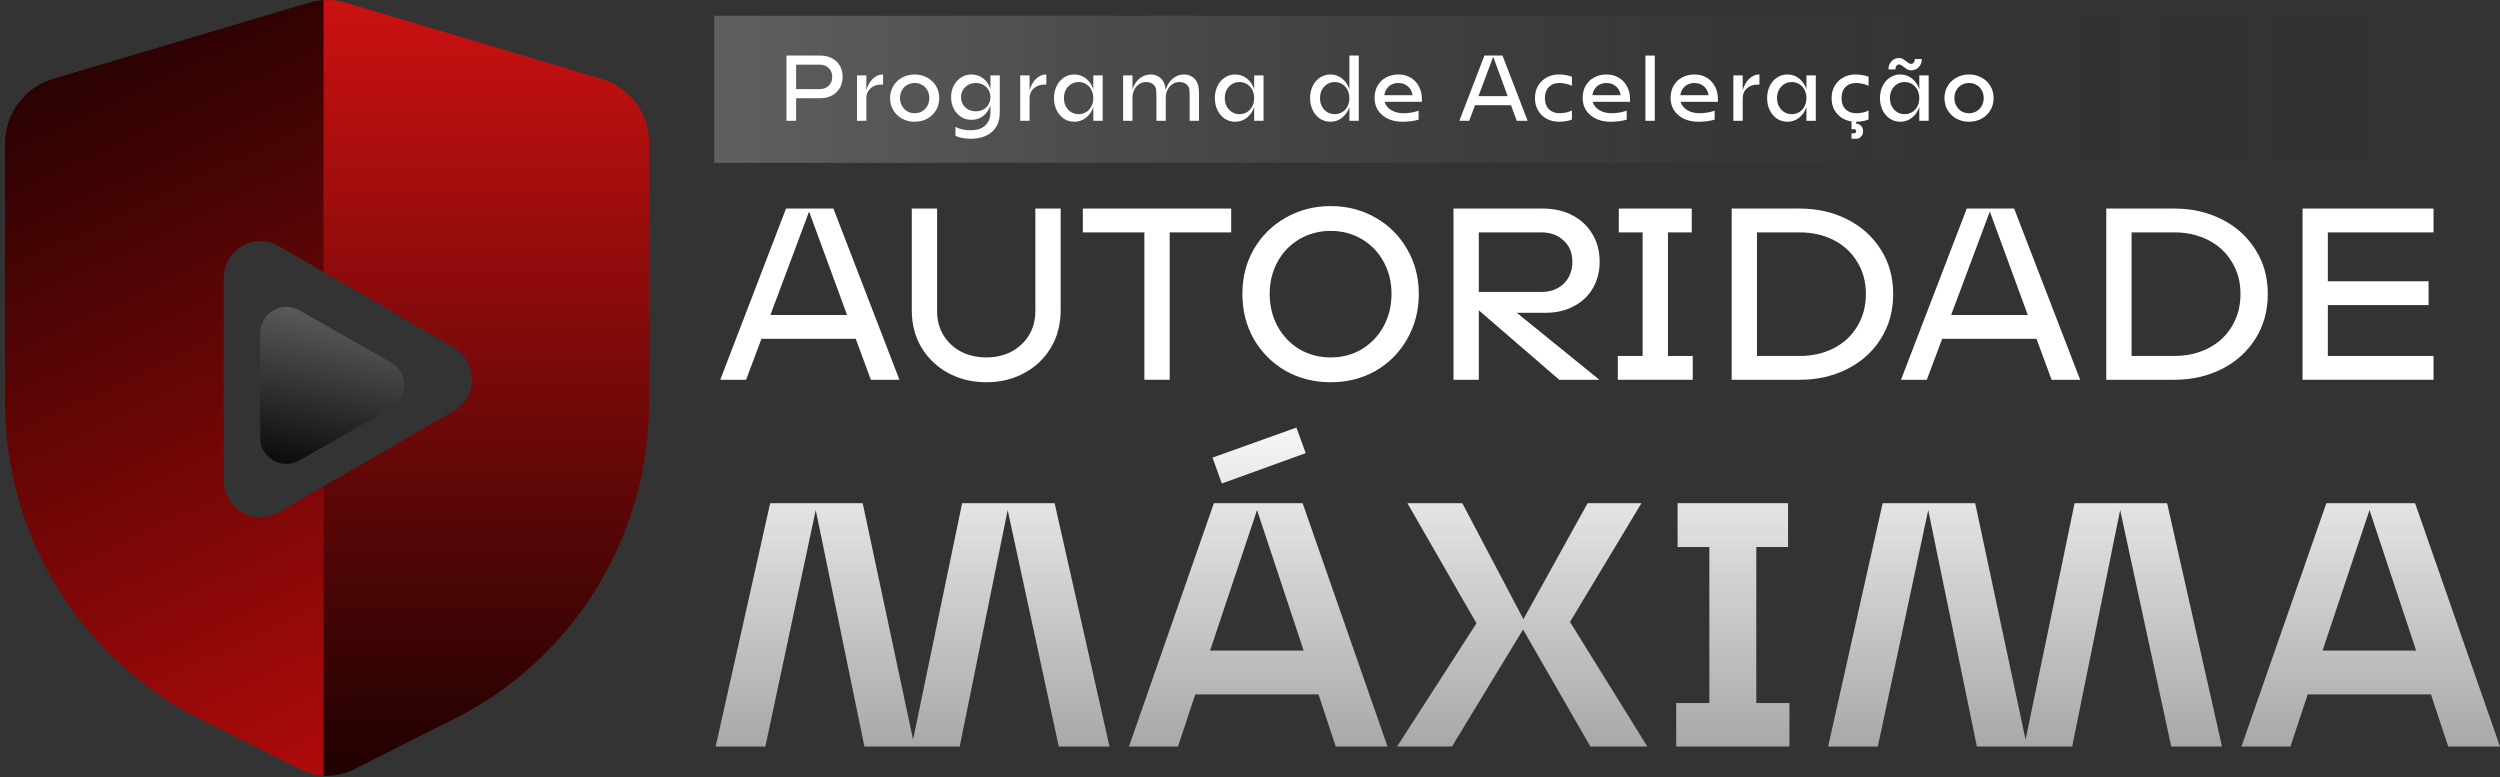 <svg xmlns="http://www.w3.org/2000/svg" width="476" height="148" viewBox="0 0 476 148" fill="none"><rect x="0" y="0" width="476" height="148" fill="#333333" stroke="none"/><path d="M42.597 52.891V91.493C42.596 92.722 42.917 93.929 43.528 94.994C44.14 96.059 45.02 96.943 46.081 97.558C47.142 98.172 48.345 98.495 49.57 98.495C50.795 98.494 51.998 98.169 53.058 97.554L61.655 92.57V147.683C60.106 147.6 58.59 147.195 57.207 146.489L38.047 136.867C26.897 131.258 17.524 122.648 10.974 112C4.424 101.351 0.957 89.084 0.961 76.571V27.284C0.961 24.532 1.847 21.853 3.487 19.646C5.127 17.44 7.433 15.823 10.062 15.037L58.668 0.548C59.63 0.248 60.627 0.07 61.633 0.021V51.799L53.036 46.823C51.975 46.215 50.775 45.897 49.553 45.9C48.332 45.904 47.133 46.229 46.076 46.843C45.019 47.458 44.142 48.34 43.531 49.401C42.921 50.462 42.599 51.666 42.597 52.891Z" fill="url(#paint0_linear_198_82)"></path><path d="M123.599 27.284V76.571C123.602 89.084 120.136 101.352 113.586 112C107.036 122.648 97.662 131.258 86.513 136.867L67.36 146.489C65.591 147.391 63.614 147.803 61.633 147.683V92.57L86.367 78.25C87.427 77.636 88.308 76.754 88.92 75.69C89.533 74.627 89.855 73.421 89.855 72.192C89.855 70.964 89.533 69.758 88.92 68.694C88.308 67.631 87.427 66.748 86.367 66.135L61.633 51.8V0.021C63.079 -0.063 64.527 0.108 65.914 0.527L114.498 15.016C117.13 15.803 119.438 17.423 121.079 19.634C122.72 21.845 123.602 24.528 123.599 27.284Z" fill="url(#paint1_linear_198_82)"></path><path d="M74.479 69.03C77.85 70.947 77.85 75.805 74.479 77.722L57.005 87.662C53.672 89.558 49.533 87.151 49.533 83.316L49.533 63.436C49.533 59.601 53.672 57.194 57.005 59.09L74.479 69.03Z" fill="url(#paint2_linear_198_82)"></path><path d="M162.934 64.513H144.982L142.053 72.308H137.14L149.659 39.711H158.682L171.248 72.308H165.815L162.934 64.513ZM161.28 59.978L154.052 40.278L146.683 59.978H161.28Z" fill="url(#paint3_linear_198_82)"></path><path d="M187.825 72.78C185.148 72.78 182.722 72.198 180.549 71.032C178.408 69.867 176.707 68.245 175.447 66.166C174.219 64.088 173.605 61.726 173.605 59.08V39.711H178.424V59.269C178.424 60.97 178.833 62.498 179.652 63.852C180.471 65.174 181.589 66.214 183.006 66.97C184.455 67.694 186.061 68.056 187.825 68.056C189.557 68.056 191.131 67.694 192.549 66.97C193.966 66.214 195.084 65.174 195.903 63.852C196.722 62.498 197.131 60.97 197.131 59.269V39.711H201.95V59.08C201.95 61.726 201.336 64.088 200.107 66.166C198.879 68.245 197.178 69.867 195.005 71.032C192.864 72.198 190.47 72.78 187.825 72.78Z" fill="url(#paint4_linear_198_82)"></path><path d="M234.422 44.247H222.706V72.308H217.888V44.247H206.172V39.711H234.422V44.247Z" fill="url(#paint5_linear_198_82)"></path><path d="M253.369 72.78C250.22 72.78 247.354 72.056 244.771 70.607C242.22 69.127 240.205 67.111 238.724 64.56C237.276 61.978 236.551 59.112 236.551 55.962C236.551 52.813 237.276 49.978 238.724 47.459C240.205 44.908 242.22 42.908 244.771 41.459C247.354 39.979 250.22 39.239 253.369 39.239C256.519 39.239 259.369 39.979 261.92 41.459C264.471 42.908 266.471 44.908 267.92 47.459C269.4 49.978 270.14 52.813 270.14 55.962C270.14 59.112 269.4 61.978 267.92 64.56C266.471 67.111 264.471 69.127 261.92 70.607C259.369 72.056 256.519 72.78 253.369 72.78ZM253.369 68.056C255.542 68.056 257.511 67.537 259.274 66.497C261.038 65.426 262.424 63.978 263.432 62.151C264.439 60.293 264.943 58.23 264.943 55.962C264.943 53.695 264.439 51.648 263.432 49.821C262.424 47.994 261.038 46.561 259.274 45.522C257.511 44.483 255.542 43.963 253.369 43.963C251.196 43.963 249.212 44.483 247.417 45.522C245.653 46.561 244.267 47.994 243.26 49.821C242.252 51.648 241.748 53.695 241.748 55.962C241.748 58.23 242.252 60.293 243.26 62.151C244.267 63.978 245.653 65.426 247.417 66.497C249.212 67.537 251.196 68.056 253.369 68.056Z" fill="url(#paint6_linear_198_82)"></path><path d="M288.794 59.553L304.526 72.308H296.873L281.566 59.08V72.308H276.748V39.711H293.802C295.912 39.711 297.77 40.137 299.376 40.987C301.014 41.837 302.29 43.034 303.203 44.577C304.116 46.089 304.573 47.837 304.573 49.821C304.573 51.742 304.132 53.443 303.25 54.923C302.4 56.372 301.187 57.506 299.613 58.325C298.069 59.143 296.306 59.553 294.321 59.553H288.794ZM281.566 55.584H293.471C295.203 55.584 296.621 55.065 297.723 54.026C298.825 52.955 299.376 51.553 299.376 49.821C299.376 48.152 298.825 46.813 297.723 45.806C296.621 44.766 295.203 44.247 293.471 44.247H281.566V55.584Z" fill="url(#paint7_linear_198_82)"></path><path d="M322.299 67.773V72.308H308.032V67.773H312.756V44.247H308.221V39.711H322.11V44.247H317.575V67.773H322.299Z" fill="url(#paint8_linear_198_82)"></path><path d="M342.701 39.711C345.976 39.711 348.968 40.389 351.677 41.743C354.385 43.097 356.527 45.018 358.102 47.506C359.676 49.963 360.464 52.782 360.464 55.962C360.464 59.175 359.676 62.025 358.102 64.513C356.527 67.001 354.385 68.922 351.677 70.276C348.968 71.631 345.976 72.308 342.701 72.308H329.71V39.711H342.701ZM342.701 67.773C345.063 67.773 347.205 67.285 349.126 66.308C351.047 65.332 352.543 63.946 353.614 62.151C354.716 60.356 355.267 58.293 355.267 55.962C355.267 53.663 354.716 51.632 353.614 49.868C352.543 48.073 351.047 46.687 349.126 45.711C347.205 44.735 345.063 44.247 342.701 44.247H334.528V67.773H342.701Z" fill="url(#paint9_linear_198_82)"></path><path d="M387.745 64.513H369.793L366.864 72.308H361.951L374.47 39.711H383.493L396.059 72.308H390.627L387.745 64.513ZM386.091 59.978L378.863 40.278L371.494 59.978H386.091Z" fill="url(#paint10_linear_198_82)"></path><path d="M414.024 39.711C417.3 39.711 420.292 40.389 423 41.743C425.709 43.097 427.85 45.018 429.425 47.506C431 49.963 431.787 52.782 431.787 55.962C431.787 59.175 431 62.025 429.425 64.513C427.85 67.001 425.709 68.922 423 70.276C420.292 71.631 417.3 72.308 414.024 72.308H401.033V39.711H414.024ZM414.024 67.773C416.386 67.773 418.528 67.285 420.449 66.308C422.37 65.332 423.866 63.946 424.937 62.151C426.039 60.356 426.59 58.293 426.59 55.962C426.59 53.663 426.039 51.632 424.937 49.868C423.866 48.073 422.37 46.687 420.449 45.711C418.528 44.735 416.386 44.247 414.024 44.247H405.852V67.773H414.024Z" fill="url(#paint11_linear_198_82)"></path><path d="M443.22 44.247V53.553H462.4V58.088H443.22V67.773H463.345V72.308H438.402V39.711H463.345V44.247H443.22Z" fill="url(#paint12_linear_198_82)"></path><path d="M211.251 142.143H201.589L191.862 97.12L182.726 142.143H164.585L155.317 97.12L145.721 142.143H136.257L146.641 95.805H164.256L173.852 140.828L183.186 95.805H200.801L211.251 142.143Z" fill="url(#paint13_linear_198_82)"></path><path d="M251.039 132.218H227.575L224.288 142.143H214.955L231.124 95.805H248.016L264.184 142.143H254.325L251.039 132.218ZM248.213 123.871L239.34 97.12L230.401 123.871H248.213ZM230.861 87.129L246.833 81.411L248.607 86.275L232.635 92.059L230.861 87.129Z" fill="url(#paint14_linear_198_82)"></path><path d="M302.806 142.143L289.989 119.861L276.449 142.143H265.999L281.116 118.678L267.97 95.805H278.421L290.055 117.89L302.28 95.805H312.533L298.928 118.415L313.651 142.143H302.806Z" fill="url(#paint15_linear_198_82)"></path><path d="M340.71 133.861V142.143H319.152V133.861H325.462V104.153H319.415V95.805H340.447V104.153H334.4V133.861H340.71Z" fill="url(#paint16_linear_198_82)"></path><path d="M423.067 142.143H413.405L403.677 97.12L394.541 142.143H376.4L367.133 97.12L357.537 142.143H348.072L358.457 95.805H376.072L385.668 140.828L395.001 95.805H412.616L423.067 142.143Z" fill="url(#paint17_linear_198_82)"></path><path d="M462.855 132.218H439.39L436.104 142.143H426.77L442.939 95.805H459.831L476 142.143H466.141L462.855 132.218ZM460.028 123.871L451.155 97.12L442.216 123.871H460.028Z" fill="url(#paint18_linear_198_82)"></path><rect x="136" y="3" width="327" height="28" fill="url(#paint19_linear_198_82)"></rect><path d="M156.172 10.58C157 10.58 157.738 10.748 158.386 11.084C159.034 11.42 159.538 11.894 159.898 12.506C160.258 13.118 160.438 13.82 160.438 14.612C160.438 15.416 160.258 16.13 159.898 16.754C159.538 17.366 159.034 17.846 158.386 18.194C157.738 18.53 157 18.698 156.172 18.698H151.582V23H149.746V10.58H156.172ZM156.028 16.97C156.748 16.97 157.33 16.76 157.774 16.34C158.23 15.908 158.458 15.332 158.458 14.612C158.458 13.916 158.23 13.358 157.774 12.938C157.33 12.518 156.748 12.308 156.028 12.308H151.582V16.97H156.028Z" fill="white"></path><path d="M164.951 17.222C165.179 16.334 165.575 15.608 166.139 15.044C166.715 14.468 167.381 14.18 168.137 14.18V16.106H167.759C166.955 16.106 166.283 16.346 165.743 16.826C165.215 17.306 164.951 17.924 164.951 18.68V23H163.169V14.36H164.951V17.222Z" fill="white"></path><path d="M174.152 23.18C173.276 23.18 172.478 22.988 171.758 22.604C171.05 22.208 170.492 21.668 170.084 20.984C169.676 20.3 169.472 19.532 169.472 18.68C169.472 17.828 169.676 17.06 170.084 16.376C170.492 15.692 171.05 15.158 171.758 14.774C172.478 14.378 173.276 14.18 174.152 14.18C175.028 14.18 175.82 14.378 176.528 14.774C177.248 15.158 177.812 15.692 178.22 16.376C178.628 17.06 178.832 17.828 178.832 18.68C178.832 19.532 178.628 20.3 178.22 20.984C177.812 21.668 177.248 22.208 176.528 22.604C175.82 22.988 175.028 23.18 174.152 23.18ZM174.152 21.56C174.68 21.56 175.154 21.434 175.574 21.182C176.006 20.93 176.342 20.582 176.582 20.138C176.822 19.694 176.942 19.202 176.942 18.662C176.942 18.122 176.822 17.636 176.582 17.204C176.342 16.76 176.006 16.418 175.574 16.178C175.154 15.926 174.68 15.8 174.152 15.8C173.624 15.8 173.144 15.926 172.712 16.178C172.292 16.418 171.962 16.76 171.722 17.204C171.482 17.636 171.362 18.122 171.362 18.662C171.362 19.202 171.482 19.694 171.722 20.138C171.962 20.582 172.292 20.93 172.712 21.182C173.144 21.434 173.624 21.56 174.152 21.56Z" fill="white"></path><path d="M190.359 14.36V21.38C190.359 23.036 189.849 24.29 188.829 25.142C187.821 25.994 186.483 26.42 184.815 26.42C184.287 26.42 183.759 26.372 183.231 26.276C182.715 26.18 182.277 26.042 181.917 25.862V24.152C182.337 24.38 182.769 24.542 183.213 24.638C183.669 24.746 184.191 24.8 184.779 24.8C186.003 24.8 186.939 24.494 187.587 23.882C188.247 23.282 188.577 22.448 188.577 21.38V20.048C188.313 20.888 187.857 21.56 187.209 22.064C186.561 22.568 185.817 22.82 184.977 22.82C184.245 22.82 183.585 22.634 182.997 22.262C182.409 21.878 181.941 21.362 181.593 20.714C181.257 20.054 181.089 19.316 181.089 18.5C181.089 17.684 181.257 16.952 181.593 16.304C181.941 15.644 182.409 15.128 182.997 14.756C183.585 14.372 184.245 14.18 184.977 14.18C185.817 14.18 186.561 14.432 187.209 14.936C187.857 15.44 188.313 16.112 188.577 16.952V14.36H190.359ZM185.805 21.2C186.321 21.2 186.789 21.086 187.209 20.858C187.641 20.618 187.977 20.294 188.217 19.886C188.457 19.466 188.577 19.004 188.577 18.5C188.577 17.996 188.457 17.54 188.217 17.132C187.977 16.712 187.641 16.388 187.209 16.16C186.789 15.92 186.321 15.8 185.805 15.8C185.277 15.8 184.797 15.92 184.365 16.16C183.933 16.388 183.591 16.712 183.339 17.132C183.099 17.54 182.979 17.996 182.979 18.5C182.979 19.004 183.099 19.466 183.339 19.886C183.591 20.294 183.933 20.618 184.365 20.858C184.797 21.086 185.277 21.2 185.805 21.2Z" fill="white"></path><path d="M196.032 17.222C196.26 16.334 196.656 15.608 197.22 15.044C197.796 14.468 198.462 14.18 199.218 14.18V16.106H198.84C198.036 16.106 197.364 16.346 196.824 16.826C196.296 17.306 196.032 17.924 196.032 18.68V23H194.25V14.36H196.032V17.222Z" fill="white"></path><path d="M209.949 14.36V23H208.167V20.354C207.891 21.206 207.429 21.89 206.781 22.406C206.133 22.922 205.389 23.18 204.549 23.18C203.817 23.18 203.157 22.988 202.569 22.604C201.981 22.208 201.519 21.668 201.183 20.984C200.847 20.3 200.679 19.532 200.679 18.68C200.679 17.828 200.847 17.06 201.183 16.376C201.519 15.692 201.981 15.158 202.569 14.774C203.157 14.378 203.817 14.18 204.549 14.18C205.389 14.18 206.133 14.438 206.781 14.954C207.429 15.47 207.891 16.154 208.167 17.006V14.36H209.949ZM205.377 21.74C205.905 21.74 206.379 21.608 206.799 21.344C207.231 21.08 207.567 20.714 207.807 20.246C208.047 19.778 208.167 19.256 208.167 18.68C208.167 18.104 208.047 17.582 207.807 17.114C207.567 16.646 207.231 16.28 206.799 16.016C206.379 15.752 205.905 15.62 205.377 15.62C204.849 15.62 204.369 15.752 203.937 16.016C203.517 16.28 203.181 16.646 202.929 17.114C202.689 17.582 202.569 18.104 202.569 18.68C202.569 19.256 202.689 19.778 202.929 20.246C203.181 20.714 203.517 21.08 203.937 21.344C204.369 21.608 204.849 21.74 205.377 21.74Z" fill="white"></path><path d="M228.06 16.016C228.216 16.472 228.294 17.108 228.294 17.924V23H226.512V18.086C226.512 17.726 226.5 17.45 226.476 17.258C226.464 17.054 226.428 16.868 226.368 16.7C226.236 16.352 226.008 16.088 225.684 15.908C225.36 15.716 224.982 15.62 224.55 15.62C224.046 15.62 223.596 15.758 223.2 16.034C222.816 16.298 222.51 16.664 222.282 17.132C222.066 17.6 221.958 18.116 221.958 18.68V23H220.176V18.086C220.176 17.726 220.164 17.45 220.14 17.258C220.128 17.054 220.092 16.868 220.032 16.7C219.9 16.352 219.672 16.088 219.348 15.908C219.024 15.716 218.646 15.62 218.214 15.62C217.71 15.62 217.26 15.758 216.864 16.034C216.48 16.298 216.174 16.664 215.946 17.132C215.73 17.6 215.622 18.116 215.622 18.68V23H213.84V14.36H215.622V17.024C215.886 16.184 216.324 15.5 216.936 14.972C217.56 14.444 218.28 14.18 219.096 14.18C219.732 14.18 220.278 14.348 220.734 14.684C221.202 15.008 221.532 15.452 221.724 16.016C221.82 16.304 221.892 16.67 221.94 17.114C222.192 16.25 222.63 15.548 223.254 15.008C223.878 14.456 224.604 14.18 225.432 14.18C226.068 14.18 226.614 14.348 227.07 14.684C227.538 15.008 227.868 15.452 228.06 16.016Z" fill="white"></path><path d="M240.577 14.36V23H238.795V20.354C238.519 21.206 238.057 21.89 237.409 22.406C236.761 22.922 236.017 23.18 235.177 23.18C234.445 23.18 233.785 22.988 233.197 22.604C232.609 22.208 232.147 21.668 231.811 20.984C231.475 20.3 231.307 19.532 231.307 18.68C231.307 17.828 231.475 17.06 231.811 16.376C232.147 15.692 232.609 15.158 233.197 14.774C233.785 14.378 234.445 14.18 235.177 14.18C236.017 14.18 236.761 14.438 237.409 14.954C238.057 15.47 238.519 16.154 238.795 17.006V14.36H240.577ZM236.005 21.74C236.533 21.74 237.007 21.608 237.427 21.344C237.859 21.08 238.195 20.714 238.435 20.246C238.675 19.778 238.795 19.256 238.795 18.68C238.795 18.104 238.675 17.582 238.435 17.114C238.195 16.646 237.859 16.28 237.427 16.016C237.007 15.752 236.533 15.62 236.005 15.62C235.477 15.62 234.997 15.752 234.565 16.016C234.145 16.28 233.809 16.646 233.557 17.114C233.317 17.582 233.197 18.104 233.197 18.68C233.197 19.256 233.317 19.778 233.557 20.246C233.809 20.714 234.145 21.08 234.565 21.344C234.997 21.608 235.477 21.74 236.005 21.74Z" fill="white"></path><path d="M258.708 10.58V23H256.926V20.354C256.65 21.206 256.188 21.89 255.54 22.406C254.892 22.922 254.148 23.18 253.308 23.18C252.576 23.18 251.916 22.988 251.328 22.604C250.74 22.208 250.278 21.668 249.942 20.984C249.606 20.3 249.438 19.532 249.438 18.68C249.438 17.828 249.606 17.06 249.942 16.376C250.278 15.692 250.74 15.158 251.328 14.774C251.916 14.378 252.576 14.18 253.308 14.18C254.148 14.18 254.892 14.438 255.54 14.954C256.188 15.47 256.65 16.154 256.926 17.006V10.58H258.708ZM254.136 21.74C254.664 21.74 255.138 21.608 255.558 21.344C255.99 21.08 256.326 20.714 256.566 20.246C256.806 19.778 256.926 19.256 256.926 18.68C256.926 18.104 256.806 17.582 256.566 17.114C256.326 16.646 255.99 16.28 255.558 16.016C255.138 15.752 254.664 15.62 254.136 15.62C253.608 15.62 253.128 15.752 252.696 16.016C252.276 16.28 251.94 16.646 251.688 17.114C251.448 17.582 251.328 18.104 251.328 18.68C251.328 19.256 251.448 19.778 251.688 20.246C251.94 20.714 252.276 21.08 252.696 21.344C253.128 21.608 253.608 21.74 254.136 21.74Z" fill="white"></path><path d="M270.735 19.382H263.625C263.817 20.042 264.237 20.57 264.885 20.966C265.533 21.362 266.325 21.56 267.261 21.56C267.705 21.56 268.191 21.518 268.719 21.434C269.247 21.338 269.709 21.218 270.105 21.074V22.784C269.613 22.916 269.139 23.012 268.683 23.072C268.227 23.144 267.681 23.18 267.045 23.18C266.001 23.18 265.077 22.994 264.273 22.622C263.469 22.238 262.839 21.704 262.383 21.02C261.939 20.336 261.717 19.55 261.717 18.662C261.717 17.786 261.903 17.012 262.275 16.34C262.659 15.656 263.199 15.128 263.895 14.756C264.591 14.372 265.389 14.18 266.289 14.18C267.153 14.18 267.921 14.384 268.593 14.792C269.265 15.188 269.787 15.74 270.159 16.448C270.543 17.156 270.735 17.966 270.735 18.878V19.382ZM266.253 15.8C265.533 15.8 264.933 16.01 264.453 16.43C263.973 16.85 263.679 17.414 263.571 18.122H268.953C268.845 17.414 268.545 16.85 268.053 16.43C267.561 16.01 266.961 15.8 266.253 15.8Z" fill="white"></path><path d="M287.692 20.03H280.852L279.736 23H277.864L282.634 10.58H286.072L290.86 23H288.79L287.692 20.03ZM287.062 18.302L284.308 10.796L281.5 18.302H287.062Z" fill="white"></path><path d="M296.826 23.18C295.986 23.18 295.217 23 294.521 22.64C293.825 22.268 293.274 21.74 292.866 21.056C292.458 20.372 292.254 19.58 292.254 18.68C292.254 17.78 292.458 16.988 292.866 16.304C293.274 15.62 293.82 15.098 294.504 14.738C295.188 14.366 295.943 14.18 296.771 14.18C297.683 14.18 298.524 14.324 299.292 14.612V16.322C298.932 16.154 298.53 16.028 298.086 15.944C297.654 15.848 297.27 15.8 296.934 15.8C296.082 15.8 295.404 16.058 294.9 16.574C294.396 17.09 294.144 17.792 294.144 18.68C294.144 19.568 294.396 20.27 294.9 20.786C295.416 21.302 296.112 21.56 296.988 21.56C297.336 21.56 297.726 21.518 298.158 21.434C298.602 21.338 298.98 21.206 299.292 21.038V22.748C298.644 23.036 297.822 23.18 296.826 23.18Z" fill="white"></path><path d="M310.354 19.382H303.244C303.436 20.042 303.856 20.57 304.504 20.966C305.152 21.362 305.944 21.56 306.88 21.56C307.324 21.56 307.81 21.518 308.338 21.434C308.866 21.338 309.328 21.218 309.724 21.074V22.784C309.232 22.916 308.758 23.012 308.302 23.072C307.846 23.144 307.3 23.18 306.664 23.18C305.62 23.18 304.696 22.994 303.892 22.622C303.088 22.238 302.458 21.704 302.002 21.02C301.558 20.336 301.336 19.55 301.336 18.662C301.336 17.786 301.522 17.012 301.894 16.34C302.278 15.656 302.818 15.128 303.514 14.756C304.21 14.372 305.008 14.18 305.908 14.18C306.772 14.18 307.54 14.384 308.212 14.792C308.884 15.188 309.406 15.74 309.778 16.448C310.162 17.156 310.354 17.966 310.354 18.878V19.382ZM305.872 15.8C305.152 15.8 304.552 16.01 304.072 16.43C303.592 16.85 303.298 17.414 303.19 18.122H308.572C308.464 17.414 308.164 16.85 307.672 16.43C307.18 16.01 306.58 15.8 305.872 15.8Z" fill="white"></path><path d="M313.288 10.58H315.07V23H313.288V10.58Z" fill="white"></path><path d="M327.097 19.382H319.987C320.179 20.042 320.599 20.57 321.247 20.966C321.895 21.362 322.687 21.56 323.623 21.56C324.067 21.56 324.553 21.518 325.081 21.434C325.609 21.338 326.071 21.218 326.467 21.074V22.784C325.975 22.916 325.501 23.012 325.045 23.072C324.589 23.144 324.043 23.18 323.407 23.18C322.363 23.18 321.439 22.994 320.635 22.622C319.831 22.238 319.201 21.704 318.745 21.02C318.301 20.336 318.079 19.55 318.079 18.662C318.079 17.786 318.265 17.012 318.637 16.34C319.021 15.656 319.561 15.128 320.257 14.756C320.953 14.372 321.751 14.18 322.651 14.18C323.515 14.18 324.283 14.384 324.955 14.792C325.627 15.188 326.149 15.74 326.521 16.448C326.905 17.156 327.097 17.966 327.097 18.878V19.382ZM322.615 15.8C321.895 15.8 321.295 16.01 320.815 16.43C320.335 16.85 320.041 17.414 319.933 18.122H325.315C325.207 17.414 324.907 16.85 324.415 16.43C323.923 16.01 323.323 15.8 322.615 15.8Z" fill="white"></path><path d="M331.812 17.222C332.04 16.334 332.436 15.608 333 15.044C333.576 14.468 334.242 14.18 334.998 14.18V16.106H334.62C333.816 16.106 333.144 16.346 332.604 16.826C332.076 17.306 331.812 17.924 331.812 18.68V23H330.03V14.36H331.812V17.222Z" fill="white"></path><path d="M345.728 14.36V23H343.946V20.354C343.67 21.206 343.208 21.89 342.56 22.406C341.912 22.922 341.168 23.18 340.328 23.18C339.596 23.18 338.936 22.988 338.348 22.604C337.76 22.208 337.298 21.668 336.962 20.984C336.626 20.3 336.458 19.532 336.458 18.68C336.458 17.828 336.626 17.06 336.962 16.376C337.298 15.692 337.76 15.158 338.348 14.774C338.936 14.378 339.596 14.18 340.328 14.18C341.168 14.18 341.912 14.438 342.56 14.954C343.208 15.47 343.67 16.154 343.946 17.006V14.36H345.728ZM341.156 21.74C341.684 21.74 342.158 21.608 342.578 21.344C343.01 21.08 343.346 20.714 343.586 20.246C343.826 19.778 343.946 19.256 343.946 18.68C343.946 18.104 343.826 17.582 343.586 17.114C343.346 16.646 343.01 16.28 342.578 16.016C342.158 15.752 341.684 15.62 341.156 15.62C340.628 15.62 340.148 15.752 339.716 16.016C339.296 16.28 338.96 16.646 338.708 17.114C338.468 17.582 338.348 18.104 338.348 18.68C338.348 19.256 338.468 19.778 338.708 20.246C338.96 20.714 339.296 21.08 339.716 21.344C340.148 21.608 340.628 21.74 341.156 21.74Z" fill="white"></path><path d="M353.418 15.8C352.566 15.8 351.888 16.058 351.384 16.574C350.88 17.09 350.628 17.792 350.628 18.68C350.628 19.568 350.88 20.27 351.384 20.786C351.9 21.302 352.596 21.56 353.472 21.56C353.82 21.56 354.21 21.518 354.642 21.434C355.086 21.338 355.464 21.206 355.776 21.038V22.748C355.14 23.024 354.354 23.168 353.418 23.18V23.558C353.79 23.558 354.102 23.69 354.354 23.954C354.606 24.23 354.732 24.572 354.732 24.98C354.732 25.4 354.606 25.742 354.354 26.006C354.102 26.282 353.79 26.42 353.418 26.42H352.536V25.376H353.058C353.154 25.376 353.238 25.34 353.31 25.268C353.382 25.196 353.418 25.1 353.418 24.98C353.418 24.872 353.382 24.782 353.31 24.71C353.238 24.638 353.154 24.602 353.058 24.602H352.536V23.126C351.816 23.018 351.168 22.772 350.592 22.388C350.016 21.992 349.56 21.482 349.224 20.858C348.9 20.222 348.738 19.496 348.738 18.68C348.738 17.78 348.942 16.988 349.35 16.304C349.758 15.62 350.304 15.098 350.988 14.738C351.672 14.366 352.428 14.18 353.256 14.18C354.168 14.18 355.008 14.324 355.776 14.612V16.322C355.416 16.154 355.014 16.028 354.57 15.944C354.138 15.848 353.754 15.8 353.418 15.8Z" fill="white"></path><path d="M367.217 14.36V23H365.435V20.354C365.159 21.206 364.697 21.89 364.049 22.406C363.401 22.922 362.657 23.18 361.817 23.18C361.085 23.18 360.425 22.988 359.837 22.604C359.249 22.208 358.787 21.668 358.451 20.984C358.115 20.3 357.947 19.532 357.947 18.68C357.947 17.828 358.115 17.06 358.451 16.376C358.787 15.692 359.249 15.158 359.837 14.774C360.425 14.378 361.085 14.18 361.817 14.18C362.657 14.18 363.401 14.438 364.049 14.954C364.697 15.47 365.159 16.154 365.435 17.006V14.36H367.217ZM362.645 21.74C363.173 21.74 363.647 21.608 364.067 21.344C364.499 21.08 364.835 20.714 365.075 20.246C365.315 19.778 365.435 19.256 365.435 18.68C365.435 18.104 365.315 17.582 365.075 17.114C364.835 16.646 364.499 16.28 364.067 16.016C363.647 15.752 363.173 15.62 362.645 15.62C362.117 15.62 361.637 15.752 361.205 16.016C360.785 16.28 360.449 16.646 360.197 17.114C359.957 17.582 359.837 18.104 359.837 18.68C359.837 19.256 359.957 19.778 360.197 20.246C360.449 20.714 360.785 21.08 361.205 21.344C361.637 21.608 362.117 21.74 362.645 21.74ZM361.601 11.048C361.853 11.048 362.075 11.102 362.267 11.21C362.459 11.318 362.699 11.48 362.987 11.696C363.179 11.852 363.341 11.972 363.473 12.056C363.605 12.128 363.737 12.164 363.869 12.164C364.073 12.164 364.241 12.074 364.373 11.894C364.517 11.714 364.589 11.492 364.589 11.228H365.903C365.903 11.864 365.711 12.386 365.327 12.794C364.943 13.19 364.457 13.388 363.869 13.388C363.617 13.388 363.383 13.334 363.167 13.226C362.963 13.106 362.729 12.944 362.465 12.74C362.285 12.584 362.123 12.47 361.979 12.398C361.847 12.314 361.721 12.272 361.601 12.272C361.397 12.272 361.223 12.362 361.079 12.542C360.947 12.722 360.881 12.944 360.881 13.208H359.567C359.567 12.572 359.759 12.056 360.143 11.66C360.527 11.252 361.013 11.048 361.601 11.048Z" fill="white"></path><path d="M374.906 23.18C374.03 23.18 373.232 22.988 372.512 22.604C371.804 22.208 371.246 21.668 370.838 20.984C370.43 20.3 370.226 19.532 370.226 18.68C370.226 17.828 370.43 17.06 370.838 16.376C371.246 15.692 371.804 15.158 372.512 14.774C373.232 14.378 374.03 14.18 374.906 14.18C375.782 14.18 376.574 14.378 377.282 14.774C378.002 15.158 378.566 15.692 378.974 16.376C379.382 17.06 379.586 17.828 379.586 18.68C379.586 19.532 379.382 20.3 378.974 20.984C378.566 21.668 378.002 22.208 377.282 22.604C376.574 22.988 375.782 23.18 374.906 23.18ZM374.906 21.56C375.434 21.56 375.908 21.434 376.328 21.182C376.76 20.93 377.096 20.582 377.336 20.138C377.576 19.694 377.696 19.202 377.696 18.662C377.696 18.122 377.576 17.636 377.336 17.204C377.096 16.76 376.76 16.418 376.328 16.178C375.908 15.926 375.434 15.8 374.906 15.8C374.378 15.8 373.898 15.926 373.466 16.178C373.046 16.418 372.716 16.76 372.476 17.204C372.236 17.636 372.116 18.122 372.116 18.662C372.116 19.202 372.236 19.694 372.476 20.138C372.716 20.582 373.046 20.93 373.466 21.182C373.898 21.434 374.378 21.56 374.906 21.56Z" fill="white"></path><defs><linearGradient id="paint0_linear_198_82" x1="67.302" y1="154.048" x2="-2.46" y2="7.373" gradientUnits="userSpaceOnUse"><stop stop-color="#B70B0B"></stop><stop offset="1" stop-color="#1F0101"></stop></linearGradient><linearGradient id="paint1_linear_198_82" x1="92.616" y1="0" x2="92.616" y2="147.704" gradientUnits="userSpaceOnUse"><stop stop-color="#CC1111"></stop><stop offset="1" stop-color="#1F0101"></stop></linearGradient><linearGradient id="paint2_linear_198_82" x1="60.395" y1="51.971" x2="51.45" y2="92.225" gradientUnits="userSpaceOnUse"><stop stop-color="#706C6C"></stop><stop offset="1"></stop></linearGradient><linearGradient id="paint3_linear_198_82" x1="304.93" y1="74.875" x2="304.93" y2="153.953" gradientUnits="userSpaceOnUse"><stop stop-color="white"></stop><stop offset="1" stop-color="#999999"></stop></linearGradient><linearGradient id="paint4_linear_198_82" x1="304.93" y1="74.875" x2="304.93" y2="153.953" gradientUnits="userSpaceOnUse"><stop stop-color="white"></stop><stop offset="1" stop-color="#999999"></stop></linearGradient><linearGradient id="paint5_linear_198_82" x1="304.93" y1="74.875" x2="304.93" y2="153.953" gradientUnits="userSpaceOnUse"><stop stop-color="white"></stop><stop offset="1" stop-color="#999999"></stop></linearGradient><linearGradient id="paint6_linear_198_82" x1="304.93" y1="74.875" x2="304.93" y2="153.953" gradientUnits="userSpaceOnUse"><stop stop-color="white"></stop><stop offset="1" stop-color="#999999"></stop></linearGradient><linearGradient id="paint7_linear_198_82" x1="304.93" y1="74.875" x2="304.93" y2="153.953" gradientUnits="userSpaceOnUse"><stop stop-color="white"></stop><stop offset="1" stop-color="#999999"></stop></linearGradient><linearGradient id="paint8_linear_198_82" x1="304.93" y1="74.875" x2="304.93" y2="153.953" gradientUnits="userSpaceOnUse"><stop stop-color="white"></stop><stop offset="1" stop-color="#999999"></stop></linearGradient><linearGradient id="paint9_linear_198_82" x1="304.93" y1="74.875" x2="304.93" y2="153.953" gradientUnits="userSpaceOnUse"><stop stop-color="white"></stop><stop offset="1" stop-color="#999999"></stop></linearGradient><linearGradient id="paint10_linear_198_82" x1="304.93" y1="74.875" x2="304.93" y2="153.953" gradientUnits="userSpaceOnUse"><stop stop-color="white"></stop><stop offset="1" stop-color="#999999"></stop></linearGradient><linearGradient id="paint11_linear_198_82" x1="304.93" y1="74.875" x2="304.93" y2="153.953" gradientUnits="userSpaceOnUse"><stop stop-color="white"></stop><stop offset="1" stop-color="#999999"></stop></linearGradient><linearGradient id="paint12_linear_198_82" x1="304.93" y1="74.875" x2="304.93" y2="153.953" gradientUnits="userSpaceOnUse"><stop stop-color="white"></stop><stop offset="1" stop-color="#999999"></stop></linearGradient><linearGradient id="paint13_linear_198_82" x1="304.93" y1="74.875" x2="304.93" y2="153.953" gradientUnits="userSpaceOnUse"><stop stop-color="white"></stop><stop offset="1" stop-color="#999999"></stop></linearGradient><linearGradient id="paint14_linear_198_82" x1="304.93" y1="74.875" x2="304.93" y2="153.953" gradientUnits="userSpaceOnUse"><stop stop-color="white"></stop><stop offset="1" stop-color="#999999"></stop></linearGradient><linearGradient id="paint15_linear_198_82" x1="304.93" y1="74.875" x2="304.93" y2="153.953" gradientUnits="userSpaceOnUse"><stop stop-color="white"></stop><stop offset="1" stop-color="#999999"></stop></linearGradient><linearGradient id="paint16_linear_198_82" x1="304.93" y1="74.875" x2="304.93" y2="153.953" gradientUnits="userSpaceOnUse"><stop stop-color="white"></stop><stop offset="1" stop-color="#999999"></stop></linearGradient><linearGradient id="paint17_linear_198_82" x1="304.93" y1="74.875" x2="304.93" y2="153.953" gradientUnits="userSpaceOnUse"><stop stop-color="white"></stop><stop offset="1" stop-color="#999999"></stop></linearGradient><linearGradient id="paint18_linear_198_82" x1="304.93" y1="74.875" x2="304.93" y2="153.953" gradientUnits="userSpaceOnUse"><stop stop-color="white"></stop><stop offset="1" stop-color="#999999"></stop></linearGradient><linearGradient id="paint19_linear_198_82" x1="136" y1="17" x2="463" y2="17" gradientUnits="userSpaceOnUse"><stop stop-color="#D9D9D9" stop-opacity="0.27"></stop><stop offset="1" stop-opacity="0"></stop></linearGradient></defs></svg>